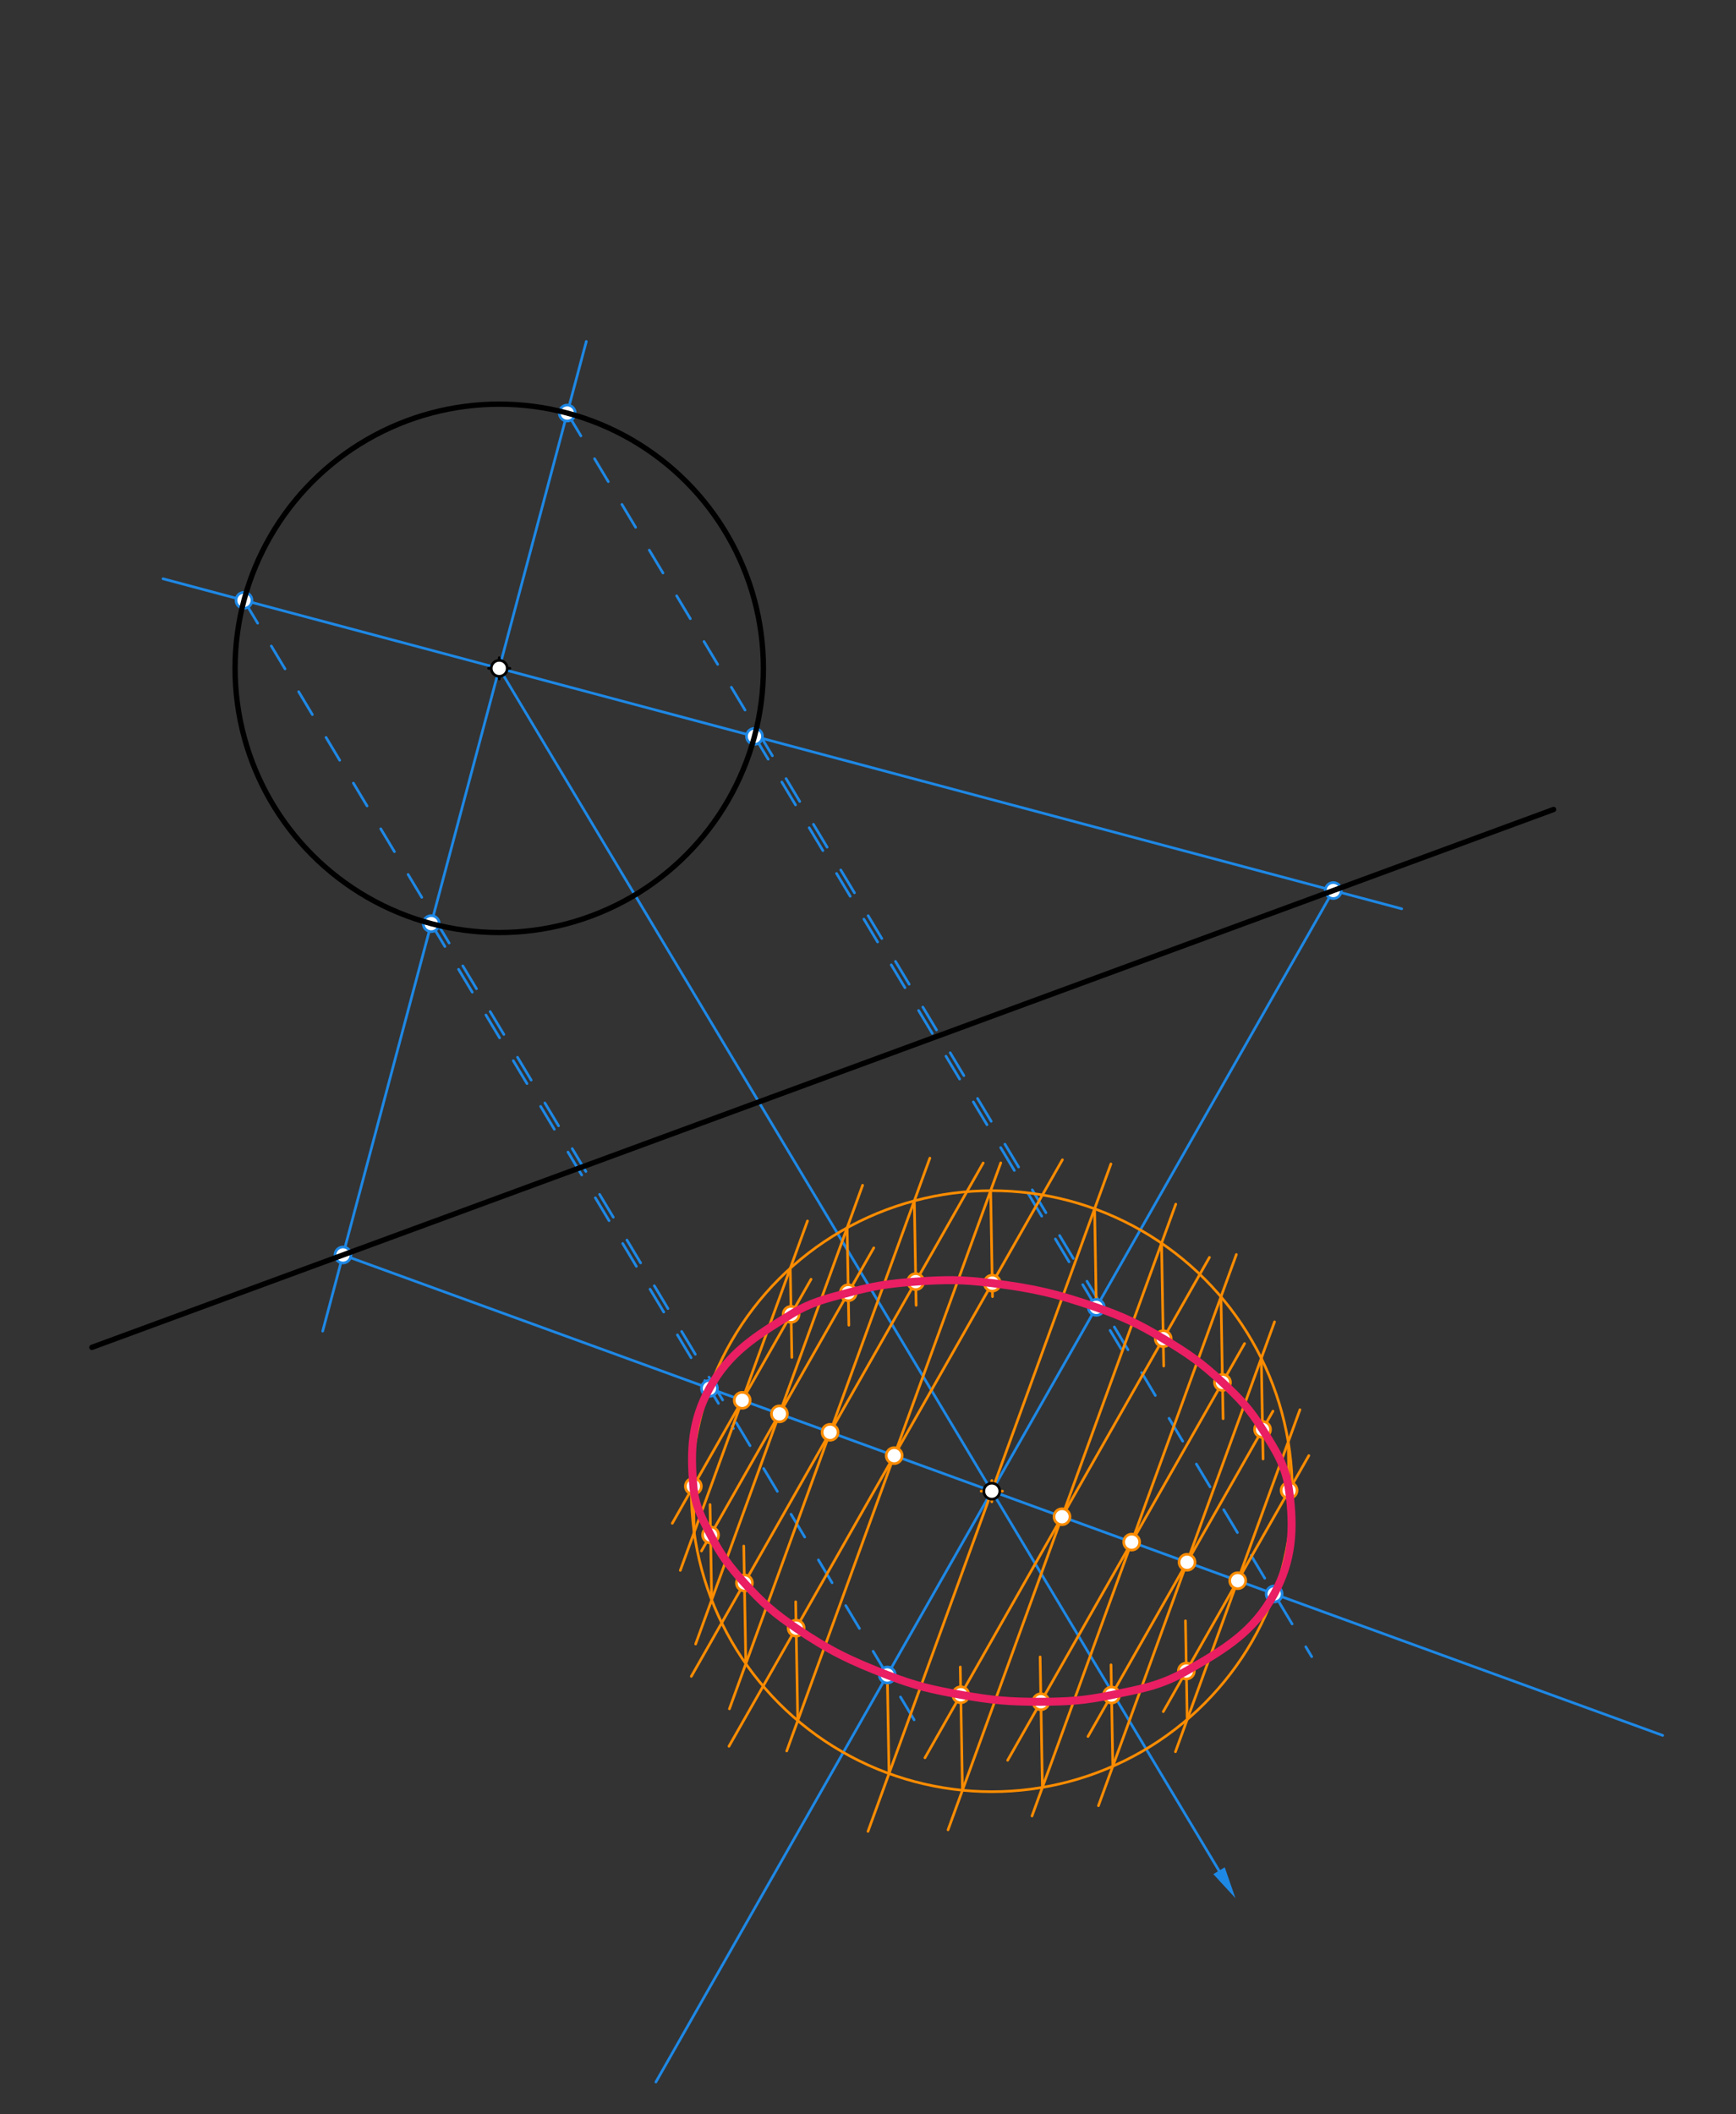 <svg xmlns="http://www.w3.org/2000/svg" class="svg--816" height="100%" preserveAspectRatio="xMidYMid meet" viewBox="0 0 652 794" width="100%"><rect x="0" y="0" width="652" height="794" fill="#333333" stroke="none"/><defs><marker id="marker-arrow" markerHeight="16" markerUnits="userSpaceOnUse" markerWidth="24" orient="auto-start-reverse" refX="24" refY="4" viewBox="0 0 24 8"><path d="M 0 0 L 24 4 L 0 8 z" stroke="inherit"></path></marker></defs><g class="aux-layer--949"><g class="element--733"><line stroke="#1E88E5" stroke-dasharray="none" stroke-linecap="round" stroke-width="1" x1="187.5" x2="372.5" y1="250.984" y2="559.984"></line></g><g class="element--733"><line stroke="#1E88E5" stroke-dasharray="none" stroke-linecap="round" stroke-width="1" x1="372.5" x2="457.835" y1="559.984" y2="702.516"></line><path d="M463.999,712.812 l12,2.5 l0,-5 z" fill="#1E88E5" stroke="#1E88E5" stroke-width="0" transform="rotate(239.091, 463.999, 712.812)"></path></g><g class="element--733"><line stroke="#1E88E5" stroke-dasharray="none" stroke-linecap="round" stroke-width="1" x1="187.5" x2="161.96" y1="250.984" y2="346.853"></line></g><g class="element--733"><line stroke="#1E88E5" stroke-dasharray="none" stroke-linecap="round" stroke-width="1" x1="161.96" x2="121.193" y1="346.853" y2="499.885"></line></g><g class="element--733"><line stroke="#1E88E5" stroke-dasharray="none" stroke-linecap="round" stroke-width="1" x1="187.5" x2="220.202" y1="250.984" y2="128.228"></line></g><g class="element--733"><line stroke="#1E88E5" stroke-dasharray="none" stroke-linecap="round" stroke-width="1" x1="187.5" x2="61.227" y1="250.984" y2="217.345"></line></g><g class="element--733"><line stroke="#1E88E5" stroke-dasharray="none" stroke-linecap="round" stroke-width="1" x1="187.5" x2="526.442" y1="250.984" y2="341.279"></line></g><g class="element--733"><line stroke="#1E88E5" stroke-dasharray="none" stroke-linecap="round" stroke-width="1" x1="128.812" x2="372.5" y1="471.283" y2="559.984"></line></g><g class="element--733"><line stroke="#1E88E5" stroke-dasharray="none" stroke-linecap="round" stroke-width="1" x1="372.5" x2="624.47" y1="559.984" y2="651.701"></line></g><g class="element--733"><line stroke="#1E88E5" stroke-dasharray="none" stroke-linecap="round" stroke-width="1" x1="500.746" x2="372.5" y1="334.433" y2="559.984"></line></g><g class="element--733"><line stroke="#1E88E5" stroke-dasharray="none" stroke-linecap="round" stroke-width="1" x1="372.5" x2="246.346" y1="559.984" y2="781.856"></line></g><g class="element--733"><line stroke="#1E88E5" stroke-dasharray="10" stroke-linecap="round" stroke-width="1" x1="161.96" x2="275.476" y1="346.853" y2="536.454"></line></g><g class="element--733"><line stroke="#1E88E5" stroke-dasharray="10" stroke-linecap="round" stroke-width="1" x1="213.04" x2="492.644" y1="155.115" y2="622.13"></line></g><g class="element--733"><line stroke="#1E88E5" stroke-dasharray="10" stroke-linecap="round" stroke-width="1" x1="283.369" x2="421.118" y1="276.524" y2="506.602"></line></g><g class="element--733"><line stroke="#1E88E5" stroke-dasharray="10" stroke-linecap="round" stroke-width="1" x1="91.631" x2="343.635" y1="225.445" y2="646.359"></line></g><g class="element--733"><g class="center--a87"><line x1="368.5" y1="559.984" x2="376.5" y2="559.984" stroke="#FB8C00" stroke-width="1" stroke-linecap="round"></line><line x1="372.5" y1="555.984" x2="372.5" y2="563.984" stroke="#FB8C00" stroke-width="1" stroke-linecap="round"></line><circle class="hit--87b" cx="372.5" cy="559.984" r="4" stroke="none" fill="transparent"></circle></g><circle cx="372.5" cy="559.984" fill="none" r="112.854" stroke="#FB8C00" stroke-dasharray="none" stroke-width="1"></circle></g><g class="element--733"><line stroke="#FB8C00" stroke-dasharray="none" stroke-linecap="round" stroke-width="1" x1="372.5" x2="417.232" y1="559.984" y2="437.094"></line></g><g class="element--733"><line stroke="#FB8C00" stroke-dasharray="none" stroke-linecap="round" stroke-width="1" x1="372.5" x2="326.001" y1="559.984" y2="687.73"></line></g><g class="element--733"><line stroke="#FB8C00" stroke-dasharray="none" stroke-linecap="round" stroke-width="1" x1="411.101" x2="411.75" y1="453.937" y2="490.954"></line></g><g class="element--733"><line stroke="#FB8C00" stroke-dasharray="none" stroke-linecap="round" stroke-width="1" x1="333.899" x2="333.25" y1="666.032" y2="629.014"></line></g><g class="element--733"><line stroke="#FB8C00" stroke-dasharray="none" stroke-linecap="round" stroke-width="1" x1="335.84" x2="375.86" y1="546.64" y2="436.695"></line></g><g class="element--733"><line stroke="#FB8C00" stroke-dasharray="none" stroke-linecap="round" stroke-width="1" x1="335.84" x2="295.471" y1="546.64" y2="657.546"></line></g><g class="element--733"><line stroke="#FB8C00" stroke-dasharray="none" stroke-linecap="round" stroke-width="1" x1="335.84" x2="399.015" y1="546.64" y2="435.532"></line></g><g class="element--733"><line stroke="#FB8C00" stroke-dasharray="none" stroke-linecap="round" stroke-width="1" x1="335.84" x2="273.779" y1="546.64" y2="655.79"></line></g><g class="element--733"><line stroke="#FB8C00" stroke-dasharray="none" stroke-linecap="round" stroke-width="1" x1="372.061" x2="372.759" y1="447.131" y2="486.929"></line></g><g class="element--733"><line stroke="#FB8C00" stroke-dasharray="none" stroke-linecap="round" stroke-width="1" x1="299.619" x2="298.837" y1="646.15" y2="601.524"></line></g><g class="element--733"><line stroke="#FB8C00" stroke-dasharray="none" stroke-linecap="round" stroke-width="1" x1="311.755" x2="349.232" y1="537.874" y2="434.915"></line></g><g class="element--733"><line stroke="#FB8C00" stroke-dasharray="none" stroke-linecap="round" stroke-width="1" x1="311.755" x2="273.954" y1="537.874" y2="641.725"></line></g><g class="element--733"><line stroke="#FB8C00" stroke-dasharray="none" stroke-linecap="round" stroke-width="1" x1="311.755" x2="369.264" y1="537.874" y2="436.731"></line></g><g class="element--733"><line stroke="#FB8C00" stroke-dasharray="none" stroke-linecap="round" stroke-width="1" x1="311.755" x2="259.639" y1="537.874" y2="629.533"></line></g><g class="element--733"><line stroke="#FB8C00" stroke-dasharray="none" stroke-linecap="round" stroke-width="1" x1="343.396" x2="344.084" y1="450.947" y2="490.187"></line></g><g class="element--733"><line stroke="#FB8C00" stroke-dasharray="none" stroke-linecap="round" stroke-width="1" x1="280.115" x2="279.34" y1="624.8" y2="580.586"></line></g><g class="element--733"><line stroke="#FB8C00" stroke-dasharray="none" stroke-linecap="round" stroke-width="1" x1="292.728" x2="323.974" y1="530.948" y2="445.108"></line></g><g class="element--733"><line stroke="#FB8C00" stroke-dasharray="none" stroke-linecap="round" stroke-width="1" x1="292.728" x2="261.264" y1="530.948" y2="617.39"></line></g><g class="element--733"><line stroke="#FB8C00" stroke-dasharray="none" stroke-linecap="round" stroke-width="1" x1="292.728" x2="328.169" y1="530.948" y2="468.618"></line></g><g class="element--733"><line stroke="#FB8C00" stroke-dasharray="none" stroke-linecap="round" stroke-width="1" x1="292.728" x2="263.448" y1="530.948" y2="582.445"></line></g><g class="element--733"><line stroke="#FB8C00" stroke-dasharray="none" stroke-linecap="round" stroke-width="1" x1="318.163" x2="318.804" y1="461.072" y2="497.653"></line></g><g class="element--733"><line stroke="#FB8C00" stroke-dasharray="none" stroke-linecap="round" stroke-width="1" x1="267.294" x2="266.666" y1="600.823" y2="565.009"></line></g><g class="element--733"><line stroke="#FB8C00" stroke-dasharray="none" stroke-linecap="round" stroke-width="1" x1="278.759" x2="303.273" y1="525.863" y2="458.516"></line></g><g class="element--733"><line stroke="#FB8C00" stroke-dasharray="none" stroke-linecap="round" stroke-width="1" x1="278.759" x2="255.511" y1="525.863" y2="589.732"></line></g><g class="element--733"><line stroke="#FB8C00" stroke-dasharray="none" stroke-linecap="round" stroke-width="1" x1="278.759" x2="304.604" y1="525.863" y2="480.408"></line></g><g class="element--733"><line stroke="#FB8C00" stroke-dasharray="none" stroke-linecap="round" stroke-width="1" x1="278.759" x2="252.498" y1="525.863" y2="572.05"></line></g><g class="element--733"><line stroke="#FB8C00" stroke-dasharray="none" stroke-linecap="round" stroke-width="1" x1="296.808" x2="297.395" y1="476.277" y2="509.762"></line></g><g class="element--733"><line stroke="#FB8C00" stroke-dasharray="none" stroke-linecap="round" stroke-width="1" x1="260.71" x2="260.287" y1="575.449" y2="551.325"></line></g><g class="element--733"><line stroke="#FB8C00" stroke-dasharray="none" stroke-linecap="round" stroke-width="1" x1="398.862" x2="441.586" y1="569.58" y2="452.206"></line></g><g class="element--733"><line stroke="#FB8C00" stroke-dasharray="none" stroke-linecap="round" stroke-width="1" x1="398.862" x2="356.065" y1="569.58" y2="687.157"></line></g><g class="element--733"><line stroke="#FB8C00" stroke-dasharray="none" stroke-linecap="round" stroke-width="1" x1="398.862" x2="454.235" y1="569.58" y2="472.193"></line></g><g class="element--733"><line stroke="#FB8C00" stroke-dasharray="none" stroke-linecap="round" stroke-width="1" x1="398.862" x2="347.387" y1="569.58" y2="660.112"></line></g><g class="element--733"><line stroke="#FB8C00" stroke-dasharray="none" stroke-linecap="round" stroke-width="1" x1="436.251" x2="437.06" y1="466.862" y2="512.994"></line></g><g class="element--733"><line stroke="#FB8C00" stroke-dasharray="none" stroke-linecap="round" stroke-width="1" x1="361.473" x2="360.662" y1="672.299" y2="626.012"></line></g><g class="element--733"><line stroke="#FB8C00" stroke-dasharray="none" stroke-linecap="round" stroke-width="1" x1="425.035" x2="464.346" y1="579.107" y2="471.108"></line></g><g class="element--733"><line stroke="#FB8C00" stroke-dasharray="none" stroke-linecap="round" stroke-width="1" x1="425.035" x2="387.594" y1="579.107" y2="681.967"></line></g><g class="element--733"><line stroke="#FB8C00" stroke-dasharray="none" stroke-linecap="round" stroke-width="1" x1="425.035" x2="467.43" y1="579.107" y2="504.544"></line></g><g class="element--733"><line stroke="#FB8C00" stroke-dasharray="none" stroke-linecap="round" stroke-width="1" x1="425.035" x2="378.45" y1="579.107" y2="661.036"></line></g><g class="element--733"><line stroke="#FB8C00" stroke-dasharray="none" stroke-linecap="round" stroke-width="1" x1="458.566" x2="459.369" y1="486.986" y2="532.772"></line></g><g class="element--733"><line stroke="#FB8C00" stroke-dasharray="none" stroke-linecap="round" stroke-width="1" x1="391.503" x2="390.644" y1="671.227" y2="622.23"></line></g><g class="element--733"><line stroke="#FB8C00" stroke-dasharray="none" stroke-linecap="round" stroke-width="1" x1="445.828" x2="478.688" y1="586.675" y2="496.399"></line></g><g class="element--733"><line stroke="#FB8C00" stroke-dasharray="none" stroke-linecap="round" stroke-width="1" x1="445.828" x2="412.549" y1="586.675" y2="678.101"></line></g><g class="element--733"><line stroke="#FB8C00" stroke-dasharray="none" stroke-linecap="round" stroke-width="1" x1="445.828" x2="478.092" y1="586.675" y2="529.931"></line></g><g class="element--733"><line stroke="#FB8C00" stroke-dasharray="none" stroke-linecap="round" stroke-width="1" x1="445.828" x2="408.624" y1="586.675" y2="652.107"></line></g><g class="element--733"><line stroke="#FB8C00" stroke-dasharray="none" stroke-linecap="round" stroke-width="1" x1="473.713" x2="474.377" y1="510.065" y2="547.905"></line></g><g class="element--733"><line stroke="#FB8C00" stroke-dasharray="none" stroke-linecap="round" stroke-width="1" x1="417.942" x2="417.274" y1="663.286" y2="625.187"></line></g><g class="element--733"><line stroke="#FB8C00" stroke-dasharray="none" stroke-linecap="round" stroke-width="1" x1="464.855" x2="488.226" y1="593.601" y2="529.394"></line></g><g class="element--733"><line stroke="#FB8C00" stroke-dasharray="none" stroke-linecap="round" stroke-width="1" x1="464.855" x2="441.472" y1="593.601" y2="657.839"></line></g><g class="element--733"><line stroke="#FB8C00" stroke-dasharray="none" stroke-linecap="round" stroke-width="1" x1="464.855" x2="491.564" y1="593.601" y2="546.627"></line></g><g class="element--733"><line stroke="#FB8C00" stroke-dasharray="none" stroke-linecap="round" stroke-width="1" x1="464.855" x2="436.897" y1="593.601" y2="642.772"></line></g><g class="element--733"><line stroke="#FB8C00" stroke-dasharray="none" stroke-linecap="round" stroke-width="1" x1="483.827" x2="484.342" y1="541.479" y2="570.873"></line></g><g class="element--733"><line stroke="#FB8C00" stroke-dasharray="none" stroke-linecap="round" stroke-width="1" x1="445.882" x2="445.233" y1="645.723" y2="608.669"></line></g><g class="element--733"><circle cx="161.96" cy="346.853" r="3" stroke="#1E88E5" stroke-width="1" fill="#ffffff"></circle>}</g><g class="element--733"><circle cx="213.04" cy="155.115" r="3" stroke="#1E88E5" stroke-width="1" fill="#ffffff"></circle>}</g><g class="element--733"><circle cx="128.812" cy="471.283" r="3" stroke="#1E88E5" stroke-width="1" fill="#ffffff"></circle>}</g><g class="element--733"><circle cx="91.631" cy="225.445" r="3" stroke="#1E88E5" stroke-width="1" fill="#ffffff"></circle>}</g><g class="element--733"><circle cx="283.369" cy="276.524" r="3" stroke="#1E88E5" stroke-width="1" fill="#ffffff"></circle>}</g><g class="element--733"><circle cx="500.746" cy="334.433" r="3" stroke="#1E88E5" stroke-width="1" fill="#ffffff"></circle>}</g><g class="element--733"><circle cx="266.453" cy="521.383" r="3" stroke="#1E88E5" stroke-width="1" fill="#ffffff"></circle>}</g><g class="element--733"><circle cx="478.547" cy="598.585" r="3" stroke="#1E88E5" stroke-width="1" fill="#ffffff"></circle>}</g><g class="element--733"><circle cx="411.75" cy="490.954" r="3" stroke="#1E88E5" stroke-width="1" fill="#ffffff"></circle>}</g><g class="element--733"><circle cx="333.25" cy="629.014" r="3" stroke="#1E88E5" stroke-width="1" fill="#ffffff"></circle>}</g><g class="element--733"><circle cx="278.759" cy="525.863" r="3" stroke="#FB8C00" stroke-width="1" fill="#ffffff"></circle>}</g><g class="element--733"><circle cx="292.728" cy="530.948" r="3" stroke="#FB8C00" stroke-width="1" fill="#ffffff"></circle>}</g><g class="element--733"><circle cx="311.755" cy="537.874" r="3" stroke="#FB8C00" stroke-width="1" fill="#ffffff"></circle>}</g><g class="element--733"><circle cx="335.84" cy="546.64" r="3" stroke="#FB8C00" stroke-width="1" fill="#ffffff"></circle>}</g><g class="element--733"><circle cx="398.862" cy="569.58" r="3" stroke="#FB8C00" stroke-width="1" fill="#ffffff"></circle>}</g><g class="element--733"><circle cx="425.035" cy="579.107" r="3" stroke="#FB8C00" stroke-width="1" fill="#ffffff"></circle>}</g><g class="element--733"><circle cx="445.828" cy="586.675" r="3" stroke="#FB8C00" stroke-width="1" fill="#ffffff"></circle>}</g><g class="element--733"><circle cx="464.855" cy="593.601" r="3" stroke="#FB8C00" stroke-width="1" fill="#ffffff"></circle>}</g><g class="element--733"><circle cx="372.67" cy="481.866" r="3" stroke="#FB8C00" stroke-width="1" fill="#ffffff"></circle>}</g><g class="element--733"><circle cx="299.01" cy="611.415" r="3" stroke="#FB8C00" stroke-width="1" fill="#ffffff"></circle>}</g><g class="element--733"><circle cx="343.928" cy="481.29" r="3" stroke="#FB8C00" stroke-width="1" fill="#ffffff"></circle>}</g><g class="element--733"><circle cx="279.583" cy="594.457" r="3" stroke="#FB8C00" stroke-width="1" fill="#ffffff"></circle>}</g><g class="element--733"><circle cx="318.59" cy="485.463" r="3" stroke="#FB8C00" stroke-width="1" fill="#ffffff"></circle>}</g><g class="element--733"><circle cx="266.867" cy="576.432" r="3" stroke="#FB8C00" stroke-width="1" fill="#ffffff"></circle>}</g><g class="element--733"><circle cx="297.112" cy="493.586" r="3" stroke="#FB8C00" stroke-width="1" fill="#ffffff"></circle>}</g><g class="element--733"><circle cx="260.407" cy="558.14" r="3" stroke="#FB8C00" stroke-width="1" fill="#ffffff"></circle>}</g><g class="element--733"><circle cx="436.88" cy="502.717" r="3" stroke="#FB8C00" stroke-width="1" fill="#ffffff"></circle>}</g><g class="element--733"><circle cx="360.845" cy="636.443" r="3" stroke="#FB8C00" stroke-width="1" fill="#ffffff"></circle>}</g><g class="element--733"><circle cx="459.13" cy="519.142" r="3" stroke="#FB8C00" stroke-width="1" fill="#ffffff"></circle>}</g><g class="element--733"><circle cx="390.939" cy="639.071" r="3" stroke="#FB8C00" stroke-width="1" fill="#ffffff"></circle>}</g><g class="element--733"><circle cx="474.182" cy="536.807" r="3" stroke="#FB8C00" stroke-width="1" fill="#ffffff"></circle>}</g><g class="element--733"><circle cx="417.473" cy="636.544" r="3" stroke="#FB8C00" stroke-width="1" fill="#ffffff"></circle>}</g><g class="element--733"><circle cx="484.146" cy="559.673" r="3" stroke="#FB8C00" stroke-width="1" fill="#ffffff"></circle>}</g><g class="element--733"><circle cx="445.564" cy="627.529" r="3" stroke="#FB8C00" stroke-width="1" fill="#ffffff"></circle>}</g></g><g class="main-layer--75a"><g class="element--733"><g class="center--a87"><line x1="183.5" y1="250.984" x2="191.5" y2="250.984" stroke="#000000" stroke-width="1" stroke-linecap="round"></line><line x1="187.5" y1="246.984" x2="187.5" y2="254.984" stroke="#000000" stroke-width="1" stroke-linecap="round"></line><circle class="hit--87b" cx="187.5" cy="250.984" r="4" stroke="none" fill="transparent"></circle></g><circle cx="187.5" cy="250.984" fill="none" r="99.213" stroke="#000000" stroke-dasharray="none" stroke-width="2"></circle></g><g class="element--733"><line stroke="#000000" stroke-dasharray="none" stroke-linecap="round" stroke-width="2" x1="34.5" x2="583.5" y1="505.984" y2="303.984"></line></g><g class="element--733"><path d="M 266.453 521.383 C 259.897 533.421, 259.173 544.188, 260.407 558.14 C 261.05 565.406, 263.421 569.765, 266.867 576.432 C 270.784 584.014, 273.842 588.091, 279.583 594.457 C 286.294 601.899, 290.722 605.791, 299.01 611.415 C 311.384 619.811, 319.25 623.602, 333.25 629.014 C 343.643 633.032, 349.825 634.494, 360.845 636.443 C 372.494 638.504, 379.118 639.118, 390.939 639.071 C 401.369 639.03, 407.299 638.635, 417.473 636.544 C 428.735 634.229, 435.798 633.061, 445.564 627.529 C 460.09 619.301, 470.889 612.714, 478.547 598.585 C 485.408 585.928, 486.108 574.227, 484.146 559.673 C 482.901 550.439, 479.282 544.971, 474.182 536.807 C 469.437 529.211, 465.733 525.3, 459.13 519.142 C 451.261 511.804, 446.161 508.241, 436.88 502.717 C 427.568 497.175, 421.976 494.493, 411.75 490.954 C 396.962 485.837, 388.199 483.806, 372.67 481.866 C 361.544 480.476, 355.147 480.486, 343.928 481.29 C 333.907 482.009, 328.276 482.862, 318.59 485.463 C 309.929 487.79, 304.596 489.007, 297.112 493.586 C 283.623 501.838, 273.735 508.01, 266.453 521.383" fill="none" stroke="#E91E63" stroke-linecap="round" stroke-width="3"></path></g><g class="element--733"><circle cx="187.5" cy="250.984" r="3" stroke="#000000" stroke-width="1" fill="#ffffff"></circle>}</g><g class="element--733"><circle cx="372.5" cy="559.984" r="3" stroke="#000000" stroke-width="1" fill="#ffffff"></circle>}</g></g><g class="snaps-layer--ac6"></g><g class="temp-layer--52d"></g></svg>